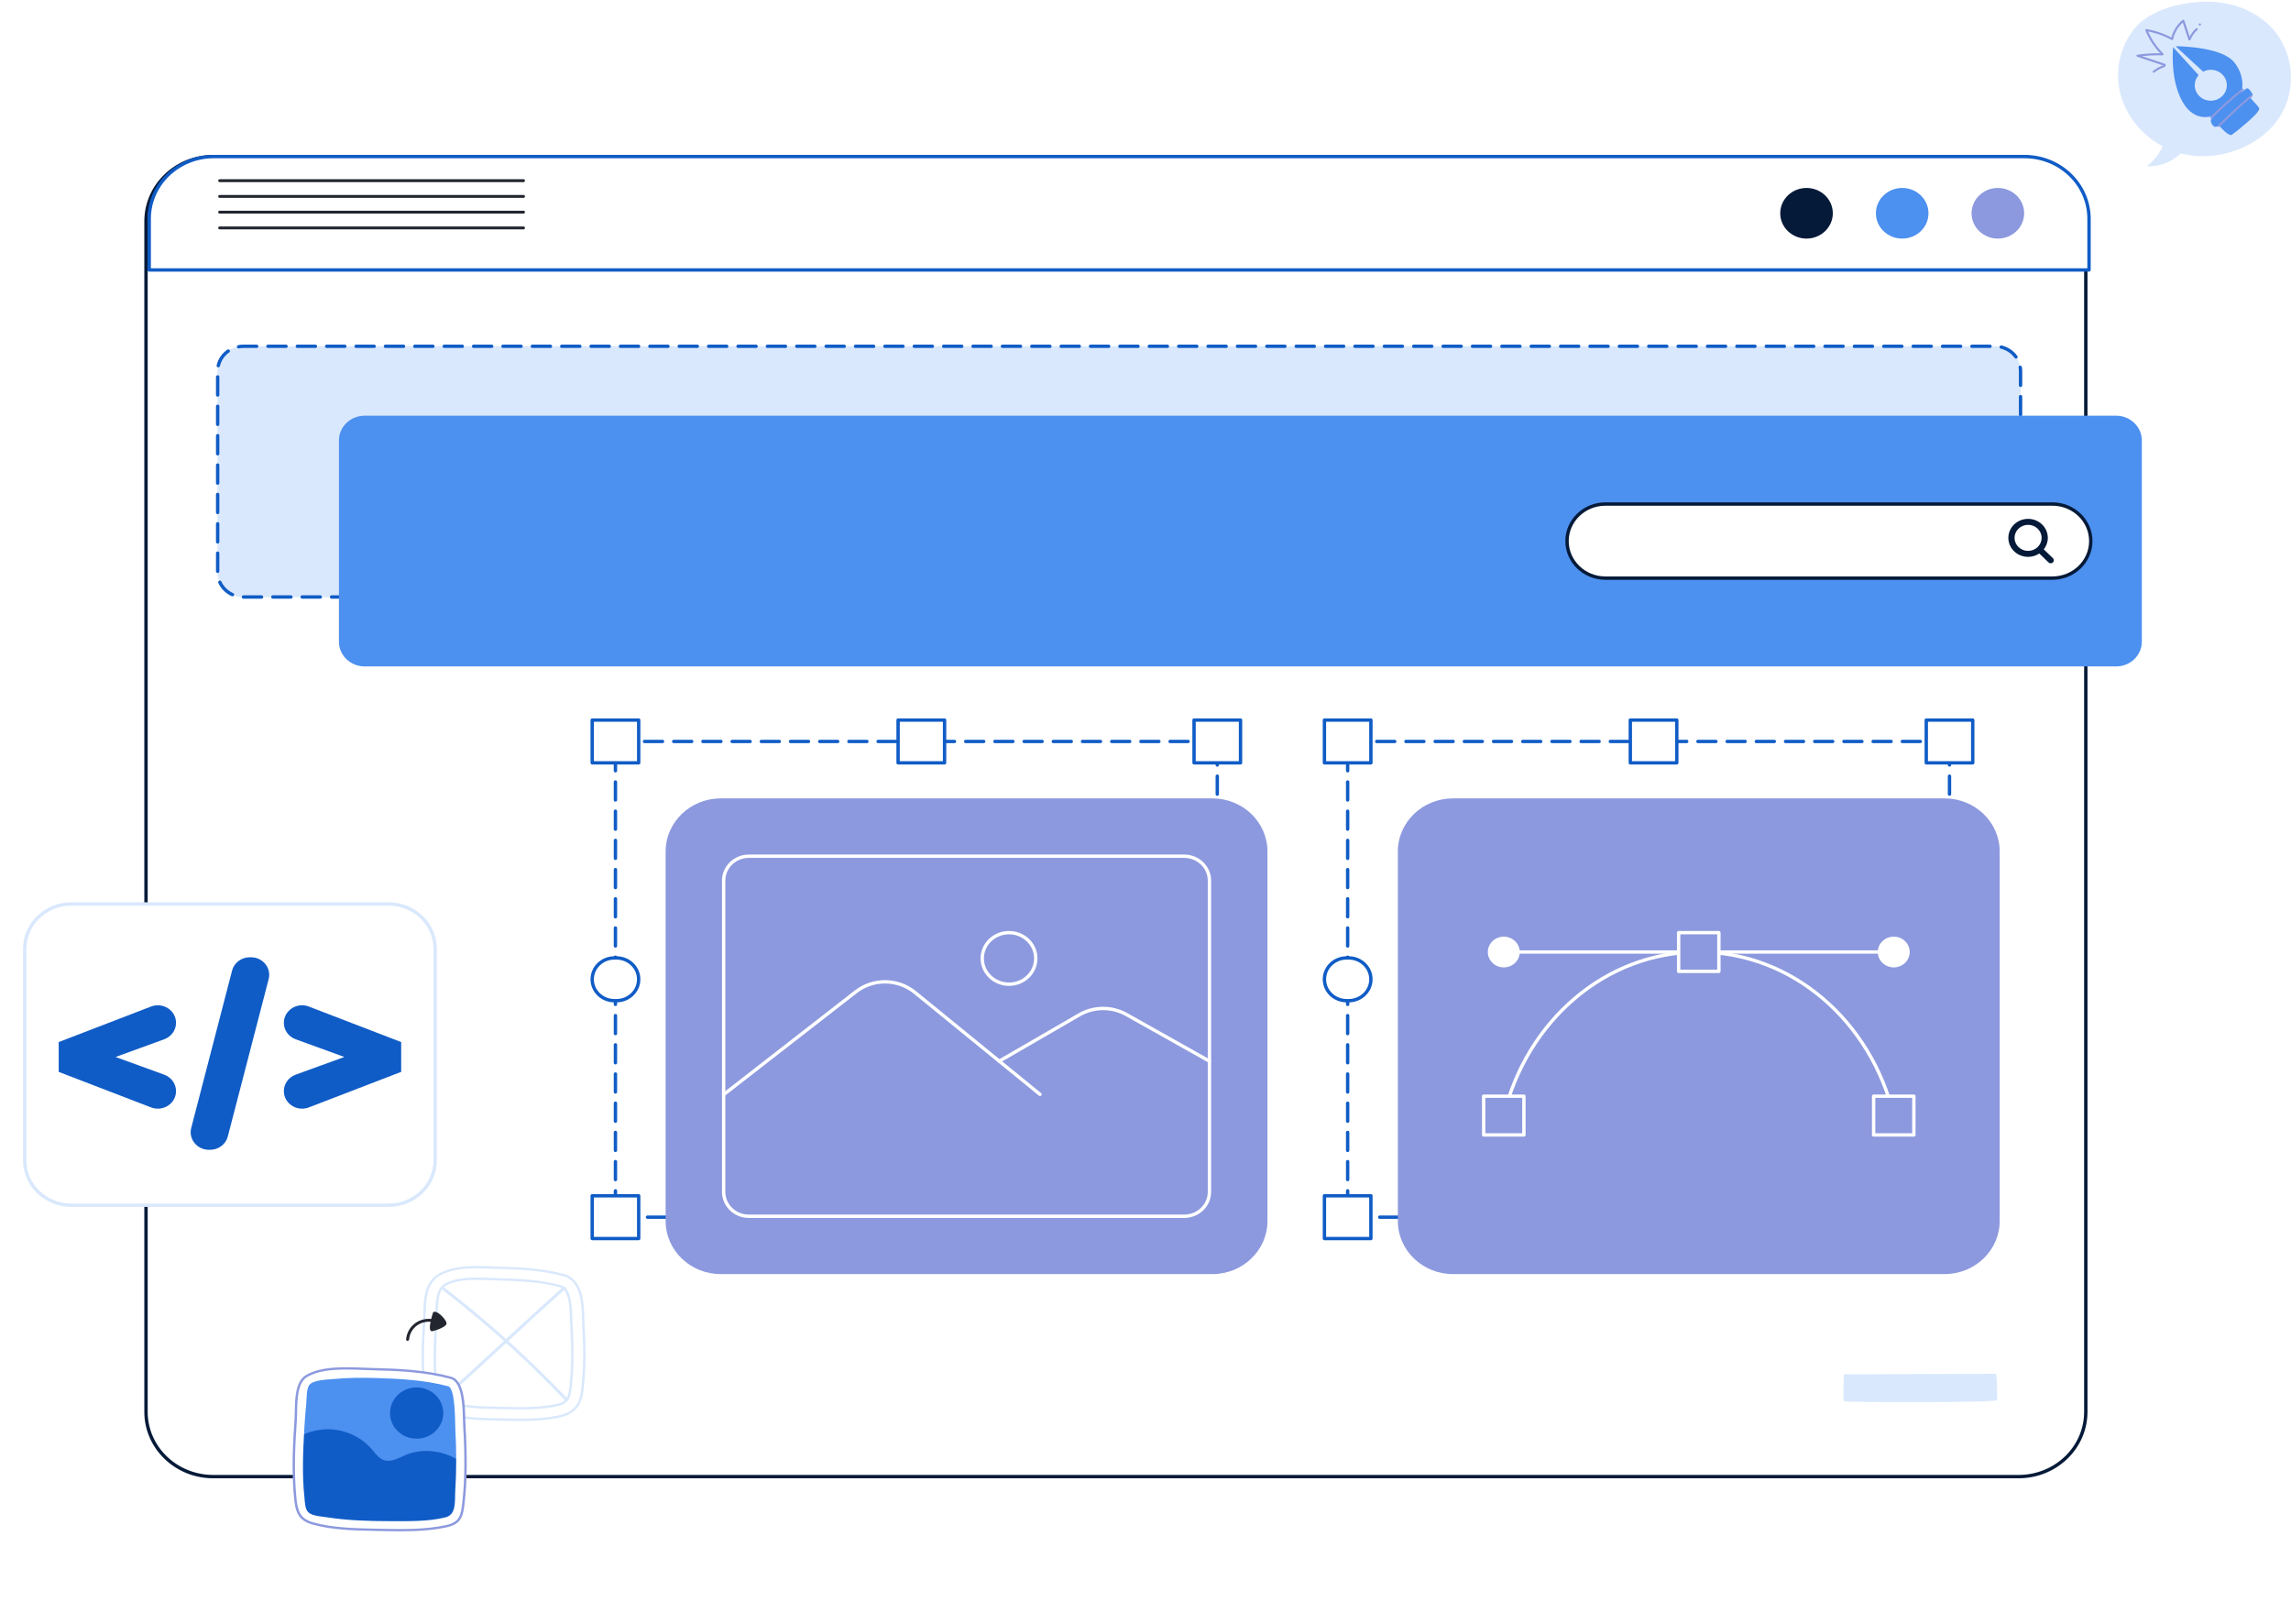 <svg width="1020" height="723" viewBox="0 0 1020 723" fill="none" xmlns="http://www.w3.org/2000/svg">
<g filter="url(#filter0_d_26_1693)">
<path d="M898.719 653.359H94.933C78.404 653.359 65.005 640.456 65.005 624.539V94.526C65.005 78.609 78.404 65.706 94.933 65.706H898.716C915.246 65.706 928.645 78.609 928.645 94.526V624.539C928.648 640.456 915.248 653.359 898.719 653.359Z" fill="white" stroke="#051A38" stroke-width="1.5" stroke-miterlimit="10" stroke-linecap="round" stroke-linejoin="round"/>
<path d="M901.33 65.706H95.176C79.3 65.706 66.433 78.099 66.433 93.385V116.182H930.075V93.385C930.075 78.099 917.206 65.706 901.33 65.706Z" fill="white" stroke="#105CC6" stroke-width="1.5" stroke-miterlimit="10" stroke-linecap="round" stroke-linejoin="round"/>
<path d="M901.196 90.945C901.196 97.171 895.957 102.216 889.492 102.216C883.029 102.216 877.787 97.171 877.787 90.945C877.787 84.719 883.029 79.674 889.492 79.674C895.957 79.674 901.196 84.719 901.196 90.945Z" fill="#8C99DE"/>
<path d="M858.601 90.945C858.601 97.171 853.36 102.216 846.897 102.216C840.434 102.216 835.192 97.171 835.192 90.945C835.192 84.719 840.434 79.674 846.897 79.674C853.36 79.674 858.601 84.719 858.601 90.945Z" fill="#4C90F0"/>
<path d="M816.004 90.945C816.004 97.171 810.762 102.216 804.299 102.216C797.836 102.216 792.595 97.171 792.595 90.945C792.595 84.719 797.836 79.674 804.299 79.674C810.765 79.674 816.004 84.719 816.004 90.945Z" fill="#051A38"/>
<path d="M888.157 261.769H108.348C102.029 261.769 96.906 256.835 96.906 250.753V161.181C96.906 155.096 102.029 150.166 108.348 150.166H888.157C894.476 150.166 899.596 155.099 899.596 161.181V250.753C899.599 256.838 894.476 261.769 888.157 261.769Z" fill="#D9E8FC"/>
<path d="M888.156 261.769H108.348C102.029 261.769 96.908 256.835 96.908 250.753V161.181C96.908 155.096 102.031 150.166 108.348 150.166H888.156C894.475 150.166 899.595 155.099 899.595 161.181V250.753C899.598 256.838 894.475 261.769 888.156 261.769Z" fill="#D9E8FC" stroke="#105CC6" stroke-width="1.5" stroke-linecap="round" stroke-linejoin="round" stroke-dasharray="8.05 5.03"/>
<path d="M942.145 292.679H162.339C156.02 292.679 150.899 287.746 150.899 281.661V192.09C150.899 186.005 156.023 181.074 162.339 181.074H942.147C948.466 181.074 953.589 186.007 953.589 192.09V281.661C953.587 287.746 948.464 292.679 942.145 292.679Z" fill="#4C90F0"/>
<path d="M913.726 253.376H714.808C705.344 253.376 697.675 245.988 697.675 236.877C697.675 227.763 705.347 220.377 714.808 220.377H913.726C923.19 220.377 930.859 227.765 930.859 236.877C930.862 245.988 923.19 253.376 913.726 253.376Z" fill="white" stroke="#051A38" stroke-width="1.5" stroke-miterlimit="10" stroke-linecap="round" stroke-linejoin="round"/>
<path d="M914.009 244.497L909.925 240.564C911.051 239.14 911.73 237.372 911.73 235.447C911.73 230.781 907.79 226.987 902.945 226.987C898.099 226.987 894.159 230.781 894.159 235.447C894.159 240.113 898.099 243.907 902.945 243.907C904.796 243.907 906.512 243.35 907.929 242.407L912.054 246.379C912.324 246.639 912.676 246.768 913.031 246.768C913.384 246.768 913.739 246.639 914.009 246.379C914.549 245.857 914.549 245.014 914.009 244.497ZM902.947 241.245C899.624 241.245 896.924 238.645 896.924 235.445C896.924 232.248 899.624 229.645 902.947 229.645C906.27 229.645 908.97 232.245 908.97 235.445C908.97 238.645 906.267 241.245 902.947 241.245Z" fill="#051A38"/>
<path d="M867.957 326.081H600.004V537.858H867.957V326.081Z" fill="white" stroke="#105CC6" stroke-width="1.5" stroke-miterlimit="10" stroke-linecap="round" stroke-linejoin="round" stroke-dasharray="8 5"/>
<path d="M746.541 316.563H725.848V335.599H746.541V316.563Z" fill="white" stroke="#105CC6" stroke-width="1.5" stroke-miterlimit="10" stroke-linecap="round" stroke-linejoin="round"/>
<path d="M878.306 316.563H857.613V335.599H878.306V316.563Z" fill="white" stroke="#105CC6" stroke-width="1.5" stroke-miterlimit="10" stroke-linecap="round" stroke-linejoin="round"/>
<path d="M610.353 316.563H589.66V335.599H610.353V316.563Z" fill="white" stroke="#105CC6" stroke-width="1.5" stroke-miterlimit="10" stroke-linecap="round" stroke-linejoin="round"/>
<path d="M600.467 441.488H599.544C594.086 441.488 589.66 437.226 589.66 431.97C589.66 426.715 594.086 422.453 599.544 422.453H600.467C605.927 422.453 610.351 426.715 610.351 431.97C610.351 437.226 605.927 441.488 600.467 441.488Z" fill="white" stroke="#105CC6" stroke-width="1.5" stroke-miterlimit="10" stroke-linecap="round" stroke-linejoin="round"/>
<path d="M868.423 441.488H867.5C862.042 441.488 857.616 437.226 857.616 431.97C857.616 426.715 862.042 422.453 867.5 422.453H868.423C873.881 422.453 878.307 426.715 878.307 431.97C878.307 437.226 873.881 441.488 868.423 441.488Z" fill="white" stroke="#105CC6" stroke-width="1.5" stroke-miterlimit="10" stroke-linecap="round" stroke-linejoin="round"/>
<path d="M746.541 528.34H725.848V547.375H746.541V528.34Z" fill="white" stroke="#105CC6" stroke-width="1.5" stroke-miterlimit="10" stroke-linecap="round" stroke-linejoin="round"/>
<path d="M878.306 528.34H857.613V547.375H878.306V528.34Z" fill="white" stroke="#105CC6" stroke-width="1.5" stroke-miterlimit="10" stroke-linecap="round" stroke-linejoin="round"/>
<path d="M610.353 528.34H589.66V547.375H610.353V528.34Z" fill="white" stroke="#105CC6" stroke-width="1.5" stroke-miterlimit="10" stroke-linecap="round" stroke-linejoin="round"/>
<path d="M865.74 563.206H646.917C633.35 563.206 622.351 552.616 622.351 539.552V375.083C622.351 362.019 633.348 351.427 646.917 351.427H865.74C879.307 351.427 890.304 362.017 890.304 375.083V539.549C890.304 552.616 879.307 563.206 865.74 563.206Z" fill="#8C99DE"/>
<path d="M669.519 492.637C679.585 450.74 714.634 419.822 756.326 419.822C798.018 419.822 833.068 450.74 843.134 492.637" stroke="white" stroke-width="1.5" stroke-miterlimit="10" stroke-linecap="round" stroke-linejoin="round"/>
<path d="M669.519 419.825H843.136" stroke="white" stroke-width="1.5" stroke-miterlimit="10" stroke-linecap="round" stroke-linejoin="round"/>
<path d="M765.284 411.197H747.368V428.449H765.284V411.197Z" fill="#8C99DE" stroke="white" stroke-width="1.5" stroke-miterlimit="10" stroke-linecap="round" stroke-linejoin="round"/>
<path d="M678.476 484.011H660.561V501.263H678.476V484.011Z" fill="#8C99DE" stroke="white" stroke-width="1.5" stroke-miterlimit="10" stroke-linecap="round" stroke-linejoin="round"/>
<path d="M852.091 484.011H834.176V501.263H852.091V484.011Z" fill="#8C99DE" stroke="white" stroke-width="1.5" stroke-miterlimit="10" stroke-linecap="round" stroke-linejoin="round"/>
<path d="M850.242 419.825C850.242 423.605 847.061 426.668 843.136 426.668C839.212 426.668 836.03 423.605 836.03 419.825C836.03 416.046 839.212 412.982 843.136 412.982C847.061 412.98 850.242 416.046 850.242 419.825Z" fill="white"/>
<path d="M676.624 419.825C676.624 423.605 673.443 426.668 669.518 426.668C665.593 426.668 662.412 423.605 662.412 419.825C662.412 416.046 665.593 412.982 669.518 412.982C673.443 412.98 676.624 416.046 676.624 419.825Z" fill="white"/>
<path d="M541.959 326.081H274.006V537.858H541.959V326.081Z" fill="white" stroke="#105CC6" stroke-width="1.5" stroke-miterlimit="10" stroke-linecap="round" stroke-linejoin="round" stroke-dasharray="8 5"/>
<path d="M420.543 316.563H399.85V335.599H420.543V316.563Z" fill="white" stroke="#105CC6" stroke-width="1.5" stroke-miterlimit="10" stroke-linecap="round" stroke-linejoin="round"/>
<path d="M552.306 316.563H531.615V335.599H552.306V316.563Z" fill="white" stroke="#105CC6" stroke-width="1.5" stroke-miterlimit="10" stroke-linecap="round" stroke-linejoin="round"/>
<path d="M284.355 316.563H263.662V335.599H284.355V316.563Z" fill="white" stroke="#105CC6" stroke-width="1.5" stroke-miterlimit="10" stroke-linecap="round" stroke-linejoin="round"/>
<path d="M274.469 441.488H273.546C268.088 441.488 263.662 437.226 263.662 431.97C263.662 426.715 268.088 422.453 273.546 422.453H274.469C279.927 422.453 284.353 426.715 284.353 431.97C284.353 437.226 279.927 441.488 274.469 441.488Z" fill="white" stroke="#105CC6" stroke-width="1.5" stroke-miterlimit="10" stroke-linecap="round" stroke-linejoin="round"/>
<path d="M542.422 441.488H541.499C536.041 441.488 531.615 437.226 531.615 431.97C531.615 426.715 536.041 422.453 541.499 422.453H542.422C547.882 422.453 552.306 426.715 552.306 431.97C552.306 437.226 547.882 441.488 542.422 441.488Z" fill="white" stroke="#105CC6" stroke-width="1.5" stroke-miterlimit="10" stroke-linecap="round" stroke-linejoin="round"/>
<path d="M420.543 528.34H399.85V547.375H420.543V528.34Z" fill="white" stroke="#105CC6" stroke-width="1.5" stroke-miterlimit="10" stroke-linecap="round" stroke-linejoin="round"/>
<path d="M552.306 528.34H531.615V547.375H552.306V528.34Z" fill="white" stroke="#105CC6" stroke-width="1.5" stroke-miterlimit="10" stroke-linecap="round" stroke-linejoin="round"/>
<path d="M284.355 528.34H263.662V547.375H284.355V528.34Z" fill="white" stroke="#105CC6" stroke-width="1.5" stroke-miterlimit="10" stroke-linecap="round" stroke-linejoin="round"/>
<path d="M539.74 563.206H320.916C307.35 563.206 296.353 552.616 296.353 539.552V375.083C296.353 362.019 307.35 351.427 320.916 351.427H539.74C553.306 351.427 564.303 362.017 564.303 375.083V539.549C564.306 552.616 553.306 563.206 539.74 563.206Z" fill="#8C99DE"/>
<path d="M527.204 537.469H333.451C327.23 537.469 322.187 532.612 322.187 526.621V388.014C322.187 382.023 327.23 377.166 333.451 377.166H527.204C533.425 377.166 538.469 382.023 538.469 388.014V526.621C538.469 532.612 533.425 537.469 527.204 537.469Z" stroke="white" stroke-width="1.5" stroke-miterlimit="10" stroke-linecap="round" stroke-linejoin="round"/>
<path d="M322.32 483.182L381.079 437.491C388.764 431.515 399.772 431.639 407.31 437.781L463.021 483.182" stroke="white" stroke-width="1.5" stroke-miterlimit="10" stroke-linecap="round" stroke-linejoin="round"/>
<path d="M538.469 468.411L501.514 447.652C495.022 444.007 486.98 444.056 480.538 447.783L444.895 468.411" stroke="white" stroke-width="1.5" stroke-miterlimit="10" stroke-linecap="round" stroke-linejoin="round"/>
<path d="M461.144 422.671C461.144 429.008 455.81 434.145 449.229 434.145C442.647 434.145 437.313 429.008 437.313 422.671C437.313 416.333 442.647 411.197 449.229 411.197C455.81 411.197 461.144 416.333 461.144 422.671Z" stroke="white" stroke-width="1.5" stroke-miterlimit="10" stroke-linecap="round" stroke-linejoin="round"/>
</g>
<path d="M172.969 536.55H31.78C20.303 536.55 11 527.59 11 516.54V422.443C11 411.391 20.305 402.431 31.78 402.431H172.969C184.446 402.431 193.749 411.391 193.749 422.443V516.54C193.751 527.59 184.446 536.55 172.969 536.55Z" fill="white" stroke="#D9E8FC" stroke-width="1.5" stroke-miterlimit="10" stroke-linecap="round" stroke-linejoin="round"/>
<path d="M67.247 493L26.133 477.179V463.914L67.247 448.094C72.577 446.042 78.373 449.822 78.373 455.35C78.373 458.6 76.284 461.51 73.127 462.661L40.228 474.63V466.465L73.127 478.435C76.284 479.583 78.373 482.494 78.373 485.745C78.373 491.272 72.577 495.051 67.247 493Z" fill="#105CC6"/>
<path d="M85.133 502.164L103.329 432.077C104.233 428.598 107.478 426.159 111.202 426.159H111.745C117.024 426.159 120.897 430.936 119.617 435.868L101.421 505.955C100.517 509.434 97.273 511.873 93.548 511.873H93.005C87.726 511.873 83.853 507.096 85.133 502.164Z" fill="#105CC6"/>
<path d="M126.376 455.35C126.376 449.822 132.172 446.042 137.502 448.093L178.616 463.914V477.179L137.502 493C132.172 495.051 126.376 491.271 126.376 485.743C126.376 482.494 128.465 479.583 131.622 478.433L164.522 466.463V474.628L131.622 462.658C128.467 461.51 126.376 458.599 126.376 455.35Z" fill="#105CC6"/>
<path d="M1010.36 11.298C1001.95 3.05 988.715 -0.61 976.382 1.152L976.464 1.128C967.425 1.882 956.114 5.747 950.61 12.381C945.104 19.014 942.568 27.486 943.07 35.687C943.807 47.736 951.568 59.136 962.864 65.132C961.308 68.611 958.829 71.708 955.689 73.992C961.307 74.341 967.006 72.146 970.932 68.278C971.074 68.314 971.209 68.365 971.352 68.401C987.156 72.359 1005.67 65.674 1014.43 52.845C1023.19 40.016 1021.45 22.163 1010.36 11.298Z" fill="#D9E8FC"/>
<path d="M1001.85 43.478C1002.61 42.682 1003.03 42.136 1002.94 41.988C1002.39 41.127 1001.18 38.813 1000.13 39.421C999.915 39.547 999.097 40.145 997.947 41.025C997.947 41.025 1000.08 34.654 994.846 27.884C989.765 21.305 972.987 20.632 968.615 20.57L980.887 31.904C981.984 31.329 983.247 31.017 984.585 31.07C988.529 31.226 991.594 34.431 991.432 38.229C991.27 42.026 987.942 44.978 983.999 44.822C980.055 44.666 976.99 41.461 977.152 37.664C977.22 36.05 977.865 34.593 978.882 33.457L967.515 21.002C967.295 23.485 966.48 36.173 971.721 45.327C977.552 55.515 985.967 51.244 985.967 51.244L985.971 51.249C984.933 52.343 984.282 53.222 984.293 53.692C984.32 54.93 985.084 55.798 985.761 56.326C986.267 56.721 987.469 56.278 987.98 55.907C989.842 58.156 992.348 60.315 993.489 60.134C993.701 60.1 1005.91 50.659 1005.87 48.412C1005.85 47.664 1003.9 45.89 1001.85 43.478Z" fill="#4C90F0"/>
<path d="M988.199 56.366C992.832 51.742 997.656 47.298 1002.66 43.047C1003.12 42.659 1002.45 42.017 1001.99 42.403C996.987 46.655 992.163 51.098 987.53 55.722C987.108 56.144 987.775 56.788 988.199 56.366Z" fill="#8C99DE"/>
<path d="M984.814 52.706C989.229 48.261 993.914 44.073 998.847 40.165C999.317 39.792 998.644 39.151 998.178 39.521C993.246 43.43 988.56 47.617 984.145 52.063C983.725 52.485 984.393 53.13 984.814 52.706Z" fill="#8C99DE"/>
<path d="M963.935 28.45C959.879 27.093 955.823 25.736 951.769 24.381C951.769 24.674 951.769 24.966 951.769 25.259C955.428 24.719 959.119 24.519 962.818 24.644C963.239 24.658 963.425 24.142 963.152 23.867C960.108 20.797 957.701 17.221 956.056 13.282C955.862 13.469 955.669 13.655 955.475 13.842C959.475 14.527 963.287 15.844 966.821 17.778C967.072 17.915 967.452 17.8 967.515 17.506C968.19 14.378 969.873 11.625 972.382 9.537C972.118 9.47 971.855 9.403 971.592 9.336C972.494 12.092 973.397 14.847 974.299 17.603C974.482 18.159 975.394 17.922 975.21 17.361C974.308 14.605 973.405 11.85 972.503 9.094C972.391 8.752 971.984 8.667 971.713 8.893C969.092 11.074 967.309 13.998 966.603 17.264C966.834 17.173 967.066 17.083 967.297 16.992C963.696 15.023 959.803 13.663 955.725 12.965C955.413 12.912 954.995 13.17 955.143 13.525C956.853 17.615 959.321 21.322 962.484 24.512C962.595 24.253 962.707 23.994 962.818 23.735C959.032 23.607 955.261 23.829 951.517 24.382C951.016 24.456 951.124 25.128 951.517 25.26C955.573 26.616 959.629 27.973 963.684 29.328C964.26 29.52 964.507 28.641 963.935 28.45Z" fill="#8C99DE"/>
<path d="M975.288 17.623C975.964 15.99 977.021 14.517 978.343 13.309C978.785 12.905 978.116 12.262 977.675 12.665C976.228 13.986 975.114 15.599 974.377 17.38C974.282 17.609 974.48 17.88 974.707 17.94C974.977 18.012 975.194 17.852 975.288 17.623Z" fill="#8C99DE"/>
<path d="M959.21 32.246C960.551 31.189 962.09 30.365 963.726 29.816C963.966 29.735 964.126 29.504 964.056 29.256C963.991 29.031 963.716 28.857 963.474 28.938C961.675 29.542 960.016 30.442 958.542 31.602C958.344 31.758 958.373 32.084 958.542 32.246C958.738 32.434 959.013 32.402 959.21 32.246Z" fill="#8C99DE"/>
<path d="M979.099 10.549C979.08 10.566 979.061 10.585 979.041 10.602C978.611 11.018 979.279 11.662 979.71 11.246C979.729 11.229 979.747 11.21 979.767 11.193C980.198 10.777 979.529 10.133 979.099 10.549C979.08 10.566 979.061 10.585 979.041 10.602C978.611 11.018 979.279 11.662 979.71 11.246C979.729 11.229 979.747 11.21 979.767 11.193C980.198 10.777 979.529 10.133 979.099 10.549Z" fill="#8C99DE"/>
<path d="M888.721 611.588C889 612.276 889.336 622.111 889.098 623.311C888.869 624.472 821.466 624.439 820.96 623.758C820.355 622.943 820.96 611.816 820.96 611.816L888.721 611.588Z" fill="#D9E8FC"/>
<path d="M97.804 81.077C132.953 81.077 168.103 81.077 203.252 81.077C213.194 81.077 223.134 81.077 233.076 81.077C233.935 81.077 233.936 79.79 233.076 79.79C197.927 79.79 162.777 79.79 127.628 79.79C117.686 79.79 107.746 79.79 97.804 79.79C96.945 79.79 96.944 81.077 97.804 81.077Z" fill="#23262F"/>
<path d="M97.804 88.086C132.953 88.086 168.103 88.086 203.252 88.086C213.194 88.086 223.134 88.086 233.076 88.086C233.935 88.086 233.936 86.799 233.076 86.799C197.927 86.799 162.777 86.799 127.628 86.799C117.686 86.799 107.746 86.799 97.804 86.799C96.945 86.799 96.944 88.086 97.804 88.086Z" fill="#23262F"/>
<path d="M97.804 95.095C132.953 95.095 168.103 95.095 203.252 95.095C213.194 95.095 223.134 95.095 233.076 95.095C233.935 95.095 233.936 93.808 233.076 93.808C197.927 93.808 162.777 93.808 127.628 93.808C117.686 93.808 107.746 93.808 97.804 93.808C96.945 93.808 96.944 95.095 97.804 95.095Z" fill="#23262F"/>
<path d="M97.804 102.104C132.953 102.104 168.103 102.104 203.252 102.104C213.194 102.104 223.134 102.104 233.076 102.104C233.935 102.104 233.936 100.817 233.076 100.817C197.927 100.817 162.777 100.817 127.628 100.817C117.686 100.817 107.746 100.817 97.804 100.817C96.945 100.817 96.944 102.104 97.804 102.104Z" fill="#23262F"/>
<path d="M231.493 632.592C228.99 632.592 226.515 632.539 224.122 632.489L222.307 632.451C214.944 632.299 206.599 632.127 198.872 630.019C189.29 627.404 188.616 620.013 188.171 615.122C187.313 605.711 187.778 596.081 188.407 587.075C188.453 586.419 188.466 585.642 188.48 584.797L188.483 584.641C188.578 579.226 188.72 571.042 194.919 567.259C200.224 564.021 207.082 563.606 212.464 563.606C214.742 563.606 216.961 563.694 218.919 563.771L219.117 563.778C220.145 563.819 221.123 563.857 222.03 563.877C231.017 564.08 241.411 564.517 251.049 567.153C251.555 567.261 252.07 567.428 252.55 567.643C259.802 570.876 260.031 580.801 260.183 587.368L260.186 587.509C260.203 588.217 260.217 588.835 260.246 589.322C260.946 600.731 260.83 609.866 259.882 618.068C259.409 622.159 258.618 629.008 249.274 631.036C242.918 632.416 236.433 632.592 231.493 632.592ZM212.464 564.636C207.226 564.636 200.563 565.033 195.491 568.129C189.779 571.613 189.643 579.463 189.552 584.658L189.549 584.813C189.535 585.678 189.52 586.472 189.474 587.144C188.847 596.108 188.384 605.691 189.236 615.032C189.656 619.641 190.291 626.609 199.164 629.029C206.759 631.103 215.032 631.273 222.33 631.423L224.111 631.46C226.533 631.512 229.002 631.564 231.493 631.564C236.378 631.564 242.786 631.39 249.039 630.033C257.639 628.166 258.322 622.264 258.819 617.955C259.761 609.813 259.874 600.733 259.178 589.383C259.148 588.886 259.134 588.255 259.117 587.533L259.114 587.392C258.969 581.08 258.749 571.541 252.101 568.578C251.69 568.394 251.248 568.251 250.787 568.152C241.24 565.542 230.925 565.109 222.005 564.908C221.093 564.888 220.108 564.849 219.074 564.809L218.876 564.801C216.927 564.723 214.719 564.636 212.464 564.636Z" fill="#D9E8FC"/>
<path d="M231.554 627.448C229.095 627.448 226.637 627.396 224.205 627.344L222.42 627.307C215.034 627.155 207.397 626.997 200.329 625.07C194.697 623.533 193.989 620.116 193.493 614.672C192.667 605.61 193.123 596.22 193.738 587.421C193.792 586.651 193.808 585.731 193.825 584.728C193.904 580.16 194.014 573.903 197.778 571.607C203.192 568.305 211.79 568.643 218.697 568.914C219.832 568.959 220.909 569.001 221.904 569.023C230.631 569.22 240.702 569.64 249.782 572.158C249.942 572.181 250.127 572.235 250.306 572.315C254.532 574.198 254.724 582.515 254.839 587.485C254.858 588.325 254.875 589.058 254.909 589.626C255.591 600.738 255.483 609.595 254.57 617.5C254.046 622.023 253.454 624.854 248.096 626.017C242.75 627.178 237.146 627.448 231.554 627.448ZM212.395 569.779C207.235 569.779 201.975 570.264 198.35 572.475C195.073 574.474 194.969 580.41 194.894 584.744C194.877 585.749 194.86 586.698 194.805 587.49C194.193 596.247 193.739 605.59 194.558 614.581C195.026 619.718 195.539 622.693 200.62 624.079C207.558 625.971 215.125 626.127 222.444 626.278L224.229 626.316C232.124 626.482 240.291 626.657 247.864 625.013C252.328 624.043 252.959 622.151 253.51 617.385C254.417 609.539 254.523 600.737 253.845 589.685C253.81 589.107 253.792 588.361 253.772 587.506C253.67 583.087 253.48 574.861 249.858 573.247C249.764 573.206 249.669 573.178 249.546 573.158C240.531 570.662 230.541 570.246 221.88 570.05C220.879 570.027 219.796 569.985 218.655 569.94C216.669 569.863 214.541 569.779 212.395 569.779Z" fill="#D9E8FC"/>
<path d="M198.08 622.829C212.186 610.154 225.988 597.17 239.985 584.382C243.834 580.865 247.699 577.363 251.59 573.89C252.222 573.326 251.276 572.417 250.646 572.98C236.567 585.546 222.832 598.46 208.93 611.205C205.015 614.794 201.088 618.37 197.136 621.92C196.506 622.485 197.452 623.394 198.08 622.829Z" fill="#D9E8FC"/>
<path d="M197.137 574.342C212.26 586.011 226.644 598.538 240.203 611.871C244.089 615.692 247.908 619.575 251.67 623.51C252.253 624.119 253.195 623.209 252.614 622.6C239.487 608.875 225.615 595.822 210.908 583.668C206.693 580.185 202.414 576.776 198.081 573.433C197.416 572.92 196.465 573.823 197.137 574.342Z" fill="#D9E8FC"/>
<path d="M182.149 596.291C182.334 593.861 183.641 591.511 185.684 590.058C187.837 588.526 190.656 588.037 193.237 588.681C194.07 588.889 194.425 587.648 193.592 587.44C190.616 586.698 187.33 587.257 184.864 589.052C182.49 590.78 181.032 593.44 180.814 596.291C180.75 597.117 182.086 597.114 182.149 596.291Z" fill="#23262F"/>
<path d="M192.814 584.279C192.814 584.279 189.993 592.643 192.291 592.643C192.991 592.643 198.376 590.962 198.785 589.387C199.194 587.812 194.203 582.663 192.814 584.279Z" fill="#23262F"/>
<path d="M200.512 615.366C184.845 610.792 138.054 609.244 135.742 615.975C133.414 622.757 131.07 667.833 135.203 674.08C139.336 680.327 199.382 680.718 202.801 675.733C206.219 670.749 206.178 617.02 200.512 615.366Z" fill="#4C90F0"/>
<path d="M196.283 633.796C193.572 639.532 186.545 642.065 180.59 639.454C174.633 636.843 172.003 630.077 174.714 624.342C177.426 618.606 184.452 616.073 190.408 618.684C196.364 621.295 198.995 628.06 196.283 633.796Z" fill="#105CC6"/>
<path d="M202.801 675.733C204.249 673.623 205.075 662.769 205.118 650.831C198.209 645.79 188.394 644.395 180.425 647.814C177.413 649.106 174.215 651.045 171.075 650.075C168.654 649.327 167.156 647.079 165.538 645.19C161.114 640.026 154.412 636.735 147.473 636.321C142.545 636.027 137.553 637.194 133.262 639.539C132.594 654.123 132.831 670.494 135.203 674.08C139.336 680.326 199.382 680.717 202.801 675.733Z" fill="#105CC6"/>
<path d="M206.727 634.648C206.437 629.904 207.135 616.145 201.362 613.571C201.171 613.485 200.986 613.44 200.805 613.41C189.704 610.332 177.638 609.779 166.156 609.521C157.583 609.328 144.102 607.945 136.396 612.648C131 615.939 132.027 626.646 131.66 631.9C130.875 643.125 130.329 654.609 131.352 665.834C131.933 672.196 132.611 676.404 139.407 678.259C148.54 680.751 158.612 680.857 168.029 681.055C178.078 681.265 188.864 681.578 198.738 679.434C204.903 678.096 205.641 675.1 206.306 669.352C207.627 657.911 207.43 646.118 206.727 634.648ZM202.696 663.558C202.403 668.118 203.366 674.265 198.321 675.51C190.42 677.459 181.485 677.191 173.401 677.191C164.177 677.191 154.812 676.895 145.688 675.49C143.399 675.137 139.204 674.949 137.395 673.356C135.709 671.872 135.75 668.568 135.529 666.516C134.475 656.67 134.893 646.579 135.442 636.717C135.66 632.807 135.934 628.896 136.348 625.001C136.561 622.994 136.356 618.197 137.775 616.5C139.684 614.218 145.821 614.186 148.516 613.922C154.866 613.302 161.303 613.286 167.676 613.475C178.303 613.789 189.435 614.412 199.729 617.199C202.854 618.797 202.569 633.455 202.728 636.359C203.223 645.402 203.279 654.518 202.696 663.558Z" fill="white"/>
<path d="M178.222 681.719C175.151 681.719 172.081 681.654 169.045 681.589L166.822 681.542C157.605 681.353 148.074 681.157 139.26 678.752C132.31 676.856 131.434 672.623 130.82 665.878C129.789 654.57 130.358 642.847 131.126 631.864C131.194 630.903 131.213 629.732 131.235 628.49C131.335 622.814 131.47 615.042 136.11 612.211C142.837 608.107 153.551 608.527 162.161 608.868C163.578 608.924 164.926 608.977 166.168 609.005C177.059 609.25 189.626 609.775 200.953 612.915C201.152 612.944 201.372 613.007 201.587 613.104C206.791 615.423 207.03 625.759 207.173 631.936C207.198 632.988 207.218 633.905 207.262 634.617C208.112 648.487 207.978 659.542 206.838 669.407C206.191 675 205.46 678.5 198.856 679.933C192.188 681.383 185.198 681.719 178.222 681.719ZM154.292 609.695C147.829 609.695 141.236 610.303 136.682 613.082C132.529 615.616 132.399 623.067 132.304 628.508C132.283 629.763 132.262 630.947 132.192 631.933C131.427 642.876 130.86 654.55 131.885 665.788C132.458 672.07 133.135 676.011 139.552 677.761C148.235 680.131 157.695 680.325 166.846 680.514L169.069 680.56C178.936 680.769 189.146 680.988 198.62 678.931C204.54 677.644 205.144 674.742 205.775 669.294C206.908 659.489 207.041 648.487 206.195 634.678C206.15 633.955 206.129 633.025 206.104 631.958C205.975 626.412 205.736 616.088 201.137 614.037C201.012 613.981 200.878 613.944 200.716 613.918C189.452 610.798 176.966 610.278 166.142 610.035C164.893 610.007 163.541 609.954 162.117 609.897C159.635 609.8 156.974 609.695 154.292 609.695Z" fill="#8C99DE"/>
<defs>
<filter id="filter0_d_26_1693" x="0.255" y="4.956" width="1017.33" height="717.153" filterUnits="userSpaceOnUse" color-interpolation-filters="sRGB">
<feFlood flood-opacity="0" result="BackgroundImageFix"/>
<feColorMatrix in="SourceAlpha" type="matrix" values="0 0 0 0 0 0 0 0 0 0 0 0 0 0 0 0 0 0 127 0" result="hardAlpha"/>
<feOffset dy="4"/>
<feGaussianBlur stdDeviation="32"/>
<feComposite in2="hardAlpha" operator="out"/>
<feColorMatrix type="matrix" values="0 0 0 0 0.298 0 0 0 0 0.565 0 0 0 0 0.941 0 0 0 0.2 0"/>
<feBlend mode="normal" in2="BackgroundImageFix" result="effect1_dropShadow_26_1693"/>
<feBlend mode="normal" in="SourceGraphic" in2="effect1_dropShadow_26_1693" result="shape"/>
</filter>
</defs>
</svg>
